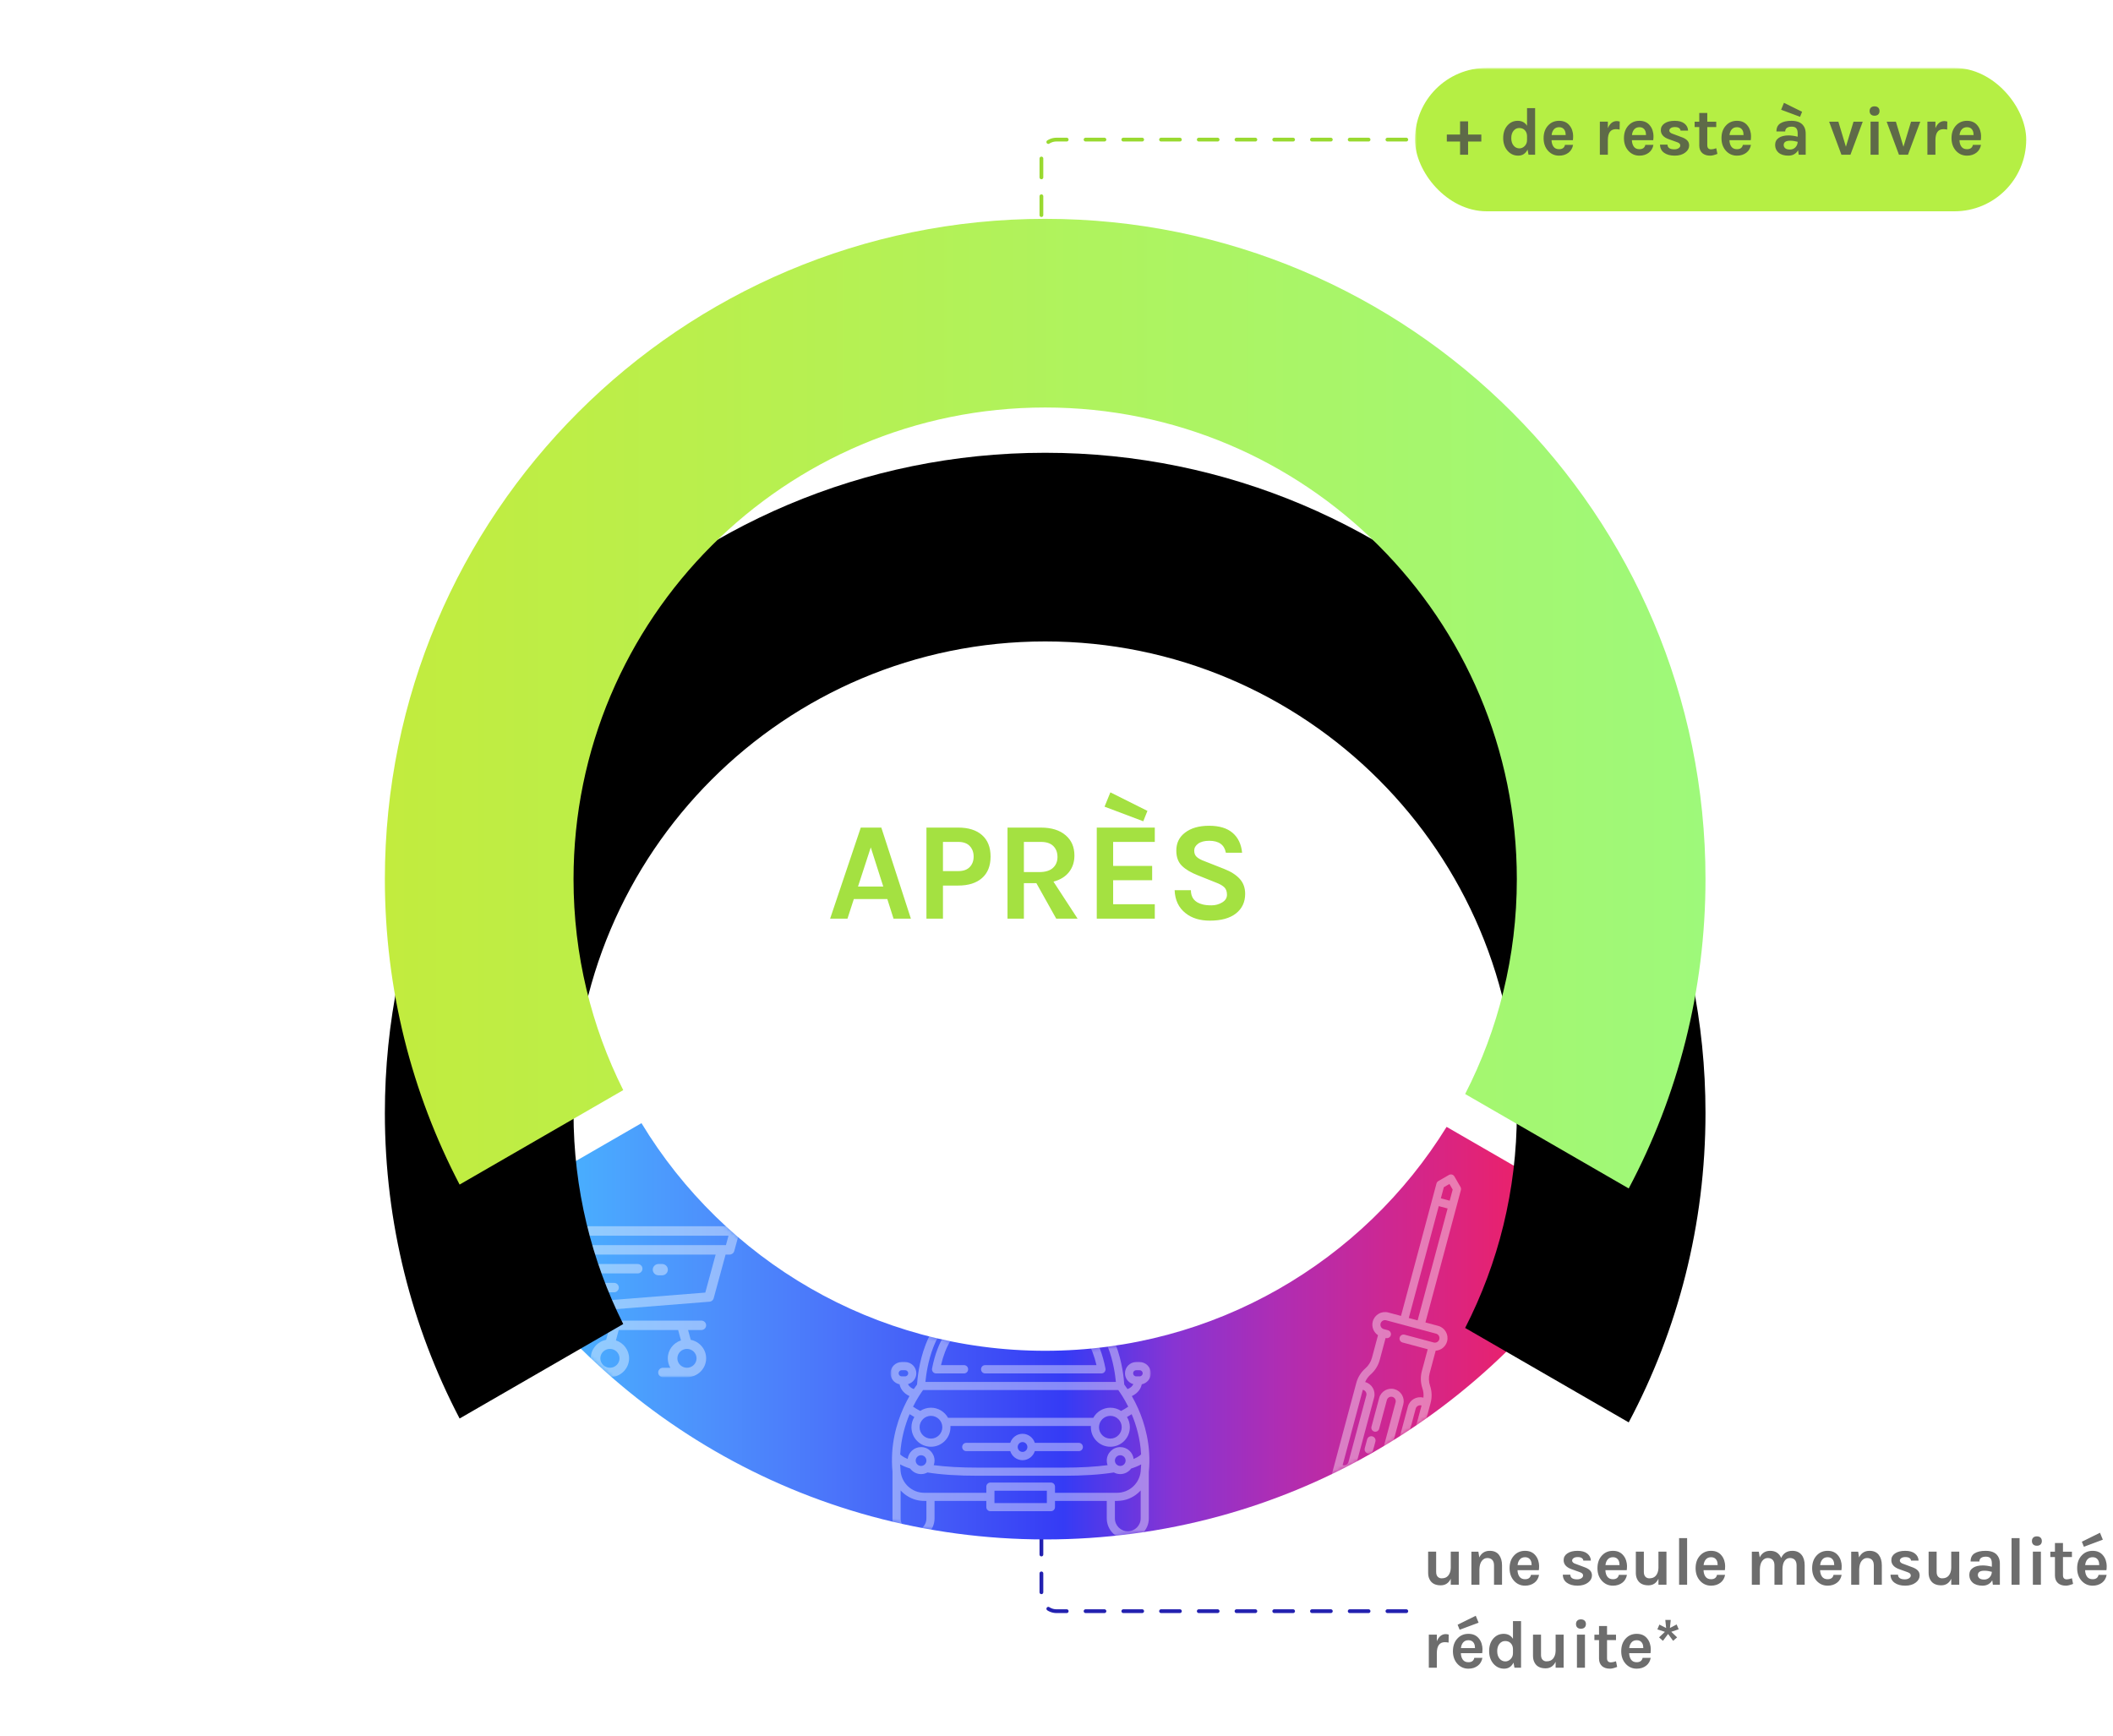 <?xml version="1.0" encoding="UTF-8"?>
<svg width="560px" height="460px" viewBox="0 0 560 460" version="1.1" xmlns="http://www.w3.org/2000/svg" xmlns:xlink="http://www.w3.org/1999/xlink">
    <!-- Generator: sketchtool 45.1 (43504) - http://www.bohemiancoding.com/sketch -->
    <title>58C5B604-49CC-4F48-BB5A-326EEB30338E</title>
    <desc>Created with sketchtool.</desc>
    <defs>
        <rect id="path-1" x="0" y="0" width="560" height="460"></rect>
        <linearGradient x1="3.061617e-15%" y1="50%" x2="100%" y2="50%" id="linearGradient-3">
            <stop stop-color="#3FC3FF" offset="0%"></stop>
            <stop stop-color="#4AA9FE" offset="10.345%"></stop>
            <stop stop-color="#4D8FFC" offset="20.69%"></stop>
            <stop stop-color="#4B75FA" offset="31.034%"></stop>
            <stop stop-color="#4359F7" offset="41.379%"></stop>
            <stop stop-color="#353BF5" offset="51.724%"></stop>
            <stop stop-color="#8734D3" offset="61.379%"></stop>
            <stop stop-color="#B02DB2" offset="71.034%"></stop>
            <stop stop-color="#CE2791" offset="80.69%"></stop>
            <stop stop-color="#E62271" offset="90.345%"></stop>
            <stop stop-color="#FA1E50" offset="100%"></stop>
        </linearGradient>
        <path d="M300.71,26.67 C270.026,77.224 214.458,111 151,111 C87.128,111 31.249,76.782 0.693,25.677 L44.007,0.67 C65.912,36.833 105.634,61 151,61 C195.952,61 235.362,37.272 257.388,1.658 L300.71,26.67 L300.71,26.67 Z" id="path-4"></path>
        <polygon id="path-6" points="0.008 62.992 69 62.992 69 0.028 0.008 0.028"></polygon>
        <polygon id="path-8" points="0 50 61 50 61 0 0 0"></polygon>
        <linearGradient x1="100%" y1="50%" x2="0%" y2="50%" id="linearGradient-10">
            <stop stop-color="#9EF97A" offset="0%"></stop>
            <stop stop-color="#C2EC3E" offset="100%"></stop>
        </linearGradient>
        <path d="M431.652,314.976 L388.303,289.949 C397.059,272.87 402,253.512 402,233 C402,163.964 346.036,108 277,108 C207.964,108 152,163.964 152,233 C152,253.099 156.744,272.09 165.172,288.914 L121.808,313.951 C109.155,289.743 102,262.207 102,233 C102,136.35 180.35,58 277,58 C373.65,58 452,136.35 452,233 C452,262.62 444.641,290.522 431.652,314.976 Z" id="path-11"></path>
        <filter x="-26.9%" y="-12.5%" width="153.7%" height="173.2%" filterUnits="objectBoundingBox" id="filter-12">
            <feOffset dx="0" dy="2" in="SourceAlpha" result="shadowOffsetOuter1"></feOffset>
            <feGaussianBlur stdDeviation="1" in="shadowOffsetOuter1" result="shadowBlurOuter1"></feGaussianBlur>
            <feColorMatrix values="0 0 0 0 0.188   0 0 0 0 0.188   0 0 0 0 0.302  0 0 0 0.05 0" type="matrix" in="shadowBlurOuter1" result="shadowMatrixOuter1"></feColorMatrix>
            <feOffset dx="0" dy="4" in="SourceAlpha" result="shadowOffsetOuter2"></feOffset>
            <feGaussianBlur stdDeviation="2" in="shadowOffsetOuter2" result="shadowBlurOuter2"></feGaussianBlur>
            <feColorMatrix values="0 0 0 0 0.188   0 0 0 0 0.188   0 0 0 0 0.302  0 0 0 0.05 0" type="matrix" in="shadowBlurOuter2" result="shadowMatrixOuter2"></feColorMatrix>
            <feOffset dx="0" dy="8" in="SourceAlpha" result="shadowOffsetOuter3"></feOffset>
            <feGaussianBlur stdDeviation="4" in="shadowOffsetOuter3" result="shadowBlurOuter3"></feGaussianBlur>
            <feColorMatrix values="0 0 0 0 0.188   0 0 0 0 0.188   0 0 0 0 0.302  0 0 0 0.05 0" type="matrix" in="shadowBlurOuter3" result="shadowMatrixOuter3"></feColorMatrix>
            <feOffset dx="0" dy="16" in="SourceAlpha" result="shadowOffsetOuter4"></feOffset>
            <feGaussianBlur stdDeviation="8" in="shadowOffsetOuter4" result="shadowBlurOuter4"></feGaussianBlur>
            <feColorMatrix values="0 0 0 0 0.188   0 0 0 0 0.188   0 0 0 0 0.302  0 0 0 0.05 0" type="matrix" in="shadowBlurOuter4" result="shadowMatrixOuter4"></feColorMatrix>
            <feOffset dx="0" dy="32" in="SourceAlpha" result="shadowOffsetOuter5"></feOffset>
            <feGaussianBlur stdDeviation="16" in="shadowOffsetOuter5" result="shadowBlurOuter5"></feGaussianBlur>
            <feColorMatrix values="0 0 0 0 0.188   0 0 0 0 0.188   0 0 0 0 0.302  0 0 0 0.05 0" type="matrix" in="shadowBlurOuter5" result="shadowMatrixOuter5"></feColorMatrix>
            <feMerge>
                <feMergeNode in="shadowMatrixOuter1"></feMergeNode>
                <feMergeNode in="shadowMatrixOuter2"></feMergeNode>
                <feMergeNode in="shadowMatrixOuter3"></feMergeNode>
                <feMergeNode in="shadowMatrixOuter4"></feMergeNode>
                <feMergeNode in="shadowMatrixOuter5"></feMergeNode>
            </feMerge>
        </filter>
    </defs>
    <g id="WEB" stroke="none" stroke-width="1" fill="none" fill-rule="evenodd">
        <g id="RAC/Exemples/Loc" transform="translate(-731, -1088)">
            <g id="Group-20" transform="translate(151, 1088)">
                <g id="APRES" transform="translate(580, 0)">
                    <mask id="mask-2" fill="white">
                        <use xlink:href="#path-1"></use>
                    </mask>
                    <use id="Rectangle-4" fill-opacity="0.01" fill="#FFFFFF" xlink:href="#path-1"></use>
                    <path d="M276,77.012 L276,41 L276,41 C276,38.791 277.791,37 280,37 L383,37" id="Path-5-Copy-4" stroke="#99D930" stroke-linecap="round" stroke-dasharray="5" mask="url(#mask-2)"></path>
                    <path d="M276,427.012 L276,391 L276,391 C276,388.791 277.791,387 280,387 L375,387" id="Path-5-Copy-5" stroke="#2321B0" stroke-linecap="round" stroke-dasharray="5" mask="url(#mask-2)" transform="translate(325.5, 407.006) scale(1, -1) translate(-325.5, -407.006) "></path>
                    <g id="shopping-cart" mask="url(#mask-2)">
                        <g transform="translate(126, 297)">
                            <mask id="mask-5" fill="white">
                                <use xlink:href="#path-4"></use>
                            </mask>
                            <use id="Mask" stroke="none" fill="url(#linearGradient-3)" fill-rule="evenodd" xlink:href="#path-4"></use>
                            <g id="screwdriver-(1)" opacity="0.4" stroke="none" stroke-width="1" fill="none" fill-rule="evenodd" mask="url(#mask-5)">
                                <g transform="translate(245.948, 60.396) rotate(-210) translate(-245.948, -60.396) translate(211.448, 25.896)" fill="#FFFFFF">
                                    <path d="M66.991,9.383 L58.924,1.315 C58.076,0.467 56.948,0 55.748,0 C54.548,0 53.42,0.467 52.571,1.315 L35.471,18.416 C34.371,19.517 33.628,20.905 33.322,22.434 C33.099,23.545 32.559,24.555 31.758,25.356 L27.388,29.726 C26.135,29.106 24.573,29.314 23.531,30.356 C22.225,31.663 22.225,33.789 23.531,35.096 L26.001,37.566 L0.313,63.254 C0.113,63.455 0,63.727 0,64.01 L0,67.237 C0,67.827 0.479,68.306 1.07,68.306 L4.296,68.306 C4.58,68.306 4.852,68.194 5.052,67.993 L30.74,42.305 L33.211,44.776 C33.864,45.429 34.722,45.755 35.58,45.755 C36.439,45.755 37.297,45.429 37.95,44.776 C38.992,43.733 39.2,42.171 38.581,40.919 L42.951,36.549 C43.751,35.747 44.762,35.207 45.872,34.985 C45.876,34.984 45.879,34.984 45.883,34.983 C47.406,34.676 48.792,33.934 49.891,32.835 L66.991,15.735 C67.839,14.886 68.306,13.758 68.306,12.558 C68.306,11.359 67.839,10.231 66.991,9.383 Z M52.571,4.442 C53.044,4.914 53.044,5.683 52.571,6.156 L39.665,19.063 C39.437,19.29 39.133,19.415 38.808,19.415 C38.482,19.415 38.178,19.29 37.95,19.063 C37.933,19.046 37.915,19.031 37.897,19.015 L52.523,4.389 C52.539,4.406 52.555,4.424 52.571,4.442 Z M3.853,66.167 L2.139,66.167 L2.139,64.453 L4.296,62.296 L6.011,64.01 L3.853,66.167 Z M7.523,62.498 L5.809,60.784 L27.514,39.078 L29.228,40.793 L7.523,62.498 Z M49.292,30.409 C49.276,30.391 49.261,30.373 49.244,30.356 C48.771,29.884 48.771,29.114 49.244,28.642 L62.151,15.735 C62.623,15.262 63.393,15.263 63.865,15.735 C63.882,15.752 63.9,15.768 63.918,15.783 L49.292,30.409 Z M65.478,14.223 L65.425,14.276 C65.41,14.257 65.394,14.239 65.378,14.223 C64.071,12.916 61.945,12.916 60.638,14.223 L47.731,27.129 C46.424,28.436 46.424,30.562 47.731,31.868 C47.734,31.871 47.736,31.873 47.738,31.875 C47.064,32.375 46.289,32.721 45.456,32.887 C45.452,32.888 45.449,32.888 45.445,32.889 C43.922,33.196 42.536,33.938 41.438,35.037 L37.194,39.28 L37.143,39.23 C36.726,38.812 36.049,38.812 35.631,39.23 C35.213,39.647 35.213,40.325 35.631,40.742 L36.438,41.549 C36.91,42.021 36.91,42.791 36.438,43.263 C35.965,43.736 35.197,43.735 34.724,43.263 L25.043,33.583 C24.571,33.111 24.571,32.341 25.043,31.868 C25.516,31.396 26.285,31.396 26.757,31.868 L32.404,37.515 C32.822,37.933 33.499,37.933 33.917,37.515 C34.334,37.098 34.334,36.42 33.917,36.003 L29.027,31.113 L33.271,26.869 C34.371,25.768 35.114,24.38 35.42,22.85 C35.587,22.018 35.932,21.242 36.432,20.569 C36.434,20.571 36.435,20.573 36.438,20.575 C37.091,21.229 37.949,21.555 38.808,21.555 C39.665,21.555 40.524,21.229 41.177,20.575 L54.084,7.668 C55.391,6.361 55.391,4.236 54.084,2.929 C54.067,2.912 54.049,2.897 54.031,2.881 L54.084,2.828 C55.002,1.911 56.494,1.911 57.411,2.828 L65.478,10.895 C65.923,11.339 66.167,11.93 66.167,12.558 C66.167,13.187 65.923,13.778 65.478,14.223 Z" id="Fill-1"></path>
                                    <path d="M57.031,7.969 C56.145,7.969 55.314,8.312 54.691,8.935 L41.95,21.677 C41.327,22.3 40.984,23.131 40.984,24.016 C40.984,24.902 41.327,25.732 41.95,26.355 C42.595,27 43.442,27.323 44.29,27.323 C45.136,27.323 45.984,27 46.629,26.355 L52.202,20.781 C52.615,20.368 52.615,19.7 52.202,19.288 C51.79,18.875 51.122,18.875 50.71,19.288 L45.136,24.862 C44.669,25.328 43.909,25.328 43.443,24.862 C43.219,24.638 43.095,24.337 43.095,24.016 C43.095,23.694 43.219,23.394 43.443,23.17 L56.184,10.428 C56.409,10.204 56.709,10.08 57.031,10.08 C57.352,10.08 57.653,10.204 57.877,10.428 C58.343,10.895 58.343,11.654 57.877,12.12 L57.08,12.917 C56.668,13.329 56.668,13.998 57.08,14.41 C57.492,14.822 58.161,14.822 58.573,14.41 L59.37,13.613 C60.66,12.324 60.66,10.224 59.37,8.935 C58.746,8.312 57.916,7.969 57.031,7.969 Z" id="Fill-2"></path>
                                    <path d="M54.983,15.132 L53.27,16.846 C52.827,17.289 52.827,18.008 53.27,18.452 C53.492,18.674 53.783,18.784 54.073,18.784 C54.364,18.784 54.654,18.674 54.876,18.452 L56.589,16.738 C57.033,16.295 57.033,15.576 56.589,15.132 C56.146,14.689 55.427,14.689 54.983,15.132 Z" id="Fill-3"></path>
                                </g>
                            </g>
                            <g id="car" opacity="0.4" stroke="none" stroke-width="1" fill="none" fill-rule="evenodd" mask="url(#mask-5)">
                                <g transform="translate(110, 48)">
                                    <g id="Group-3" stroke-width="1" fill="none">
                                        <mask id="mask-7" fill="white">
                                            <use xlink:href="#path-6"></use>
                                        </mask>
                                        <g id="Clip-2"></g>
                                        <path d="M64.306,18.964 C64.306,18.513 64.672,18.146 65.122,18.146 L66.026,18.146 C66.477,18.146 66.843,18.513 66.843,18.964 C66.843,19.415 66.477,19.781 66.026,19.781 L65.122,19.781 C64.672,19.781 64.306,19.415 64.306,18.964 Z M66.421,40.438 C66.357,40.525 65.924,41.053 64.445,41.676 C64.233,39.904 62.723,38.526 60.897,38.526 C58.926,38.526 57.322,40.131 57.322,42.104 C57.322,42.529 57.397,42.937 57.533,43.315 C54.279,43.747 50.333,43.967 45.768,43.967 L23.232,43.967 C18.667,43.967 14.721,43.747 11.467,43.315 C11.603,42.937 11.678,42.529 11.678,42.104 C11.678,40.131 10.074,38.526 8.103,38.526 C6.277,38.526 4.767,39.904 4.555,41.676 C3.094,41.061 2.654,40.538 2.582,40.442 C2.813,36.144 3.947,32.465 5.068,29.798 C5.476,30.066 5.895,30.318 6.322,30.554 C5.838,31.342 5.557,32.269 5.557,33.26 C5.557,36.114 7.876,38.435 10.726,38.435 C13.577,38.435 15.896,36.114 15.896,33.26 C15.896,33.15 15.891,33.04 15.884,32.931 L53.116,32.931 C53.109,33.04 53.104,33.15 53.104,33.26 C53.104,36.114 55.423,38.435 58.274,38.435 C61.124,38.435 63.443,36.114 63.443,33.26 C63.443,32.269 63.162,31.342 62.678,30.555 C63.103,30.32 63.519,30.069 63.925,29.803 C65.128,32.66 66.199,36.29 66.421,40.438 Z M66.425,40.525 L66.389,40.511 C66.389,40.511 66.396,40.484 66.421,40.441 C66.423,40.469 66.424,40.497 66.425,40.525 Z M59.479,42.104 C59.479,41.322 60.115,40.685 60.897,40.685 C61.679,40.685 62.315,41.322 62.315,42.104 C62.315,42.887 61.679,43.524 60.897,43.524 C60.115,43.524 59.479,42.887 59.479,42.104 Z M6.685,42.104 C6.685,41.322 7.321,40.685 8.103,40.685 C8.885,40.685 9.521,41.322 9.521,42.104 C9.521,42.887 8.885,43.524 8.103,43.524 C7.321,43.524 6.685,42.887 6.685,42.104 Z M66.315,44.938 C65.985,48.189 63.281,50.641 60.026,50.641 L43.6,50.641 L43.6,49.004 C43.6,48.408 43.117,47.925 42.522,47.925 L26.478,47.925 C25.883,47.925 25.4,48.408 25.4,49.004 L25.4,50.641 L8.974,50.641 C5.719,50.641 3.015,48.189 2.685,44.938 C2.622,44.318 2.58,43.706 2.558,43.105 C3.209,43.468 4.072,43.849 5.217,44.212 C5.867,45.102 6.919,45.683 8.103,45.683 C8.717,45.683 9.296,45.527 9.801,45.253 C13.401,45.832 17.915,46.126 23.232,46.126 L45.768,46.126 C51.085,46.126 55.599,45.832 59.199,45.253 C59.704,45.527 60.283,45.683 60.897,45.683 C62.081,45.683 63.133,45.102 63.783,44.212 C64.928,43.849 65.79,43.468 66.442,43.105 C66.419,43.707 66.378,44.318 66.315,44.938 Z M66.31,57.422 C66.31,59.307 64.778,60.841 62.894,60.841 C61.011,60.841 59.479,59.307 59.479,57.422 L59.479,52.8 C60.509,52.8 61.52,52.737 62.51,52.43 C63.391,52.157 64.217,51.749 64.968,51.213 C65.446,50.873 65.888,50.477 66.284,50.044 C66.292,50.035 66.301,50.026 66.31,50.017 L66.31,57.422 L66.31,57.422 Z M27.557,53.358 L41.443,53.358 L41.443,50.084 L27.557,50.084 L27.557,53.358 Z M9.521,57.422 C9.521,59.307 7.989,60.841 6.106,60.841 C4.222,60.841 2.69,59.307 2.69,57.422 L2.69,50.017 C2.699,50.026 2.708,50.034 2.716,50.044 C3.958,51.401 5.655,52.341 7.465,52.665 C8.147,52.787 8.831,52.8 9.521,52.8 L9.521,57.422 Z M2.581,40.446 C2.604,40.486 2.61,40.511 2.61,40.511 L2.577,40.525 C2.579,40.498 2.58,40.472 2.581,40.446 Z M13.739,33.26 C13.739,34.923 12.387,36.276 10.726,36.276 C9.065,36.276 7.714,34.923 7.714,33.26 C7.714,31.598 9.065,30.245 10.726,30.245 C12.387,30.245 13.739,31.598 13.739,33.26 Z M61.286,33.26 C61.286,34.923 59.935,36.276 58.274,36.276 C56.613,36.276 55.261,34.923 55.261,33.26 C55.261,31.598 56.613,30.245 58.274,30.245 C59.935,30.245 61.286,31.598 61.286,33.26 Z M8.634,23.409 L60.365,23.409 C60.865,24.086 61.921,25.616 63.015,27.816 C62.407,28.232 61.771,28.607 61.115,28.94 C60.299,28.401 59.323,28.086 58.274,28.086 C56.325,28.086 54.626,29.171 53.745,30.768 C53.649,30.77 53.553,30.772 53.457,30.772 L15.543,30.772 C15.447,30.772 15.351,30.77 15.255,30.768 C14.374,29.171 12.675,28.086 10.726,28.086 C9.678,28.086 8.701,28.401 7.886,28.94 C7.227,28.606 6.59,28.23 5.98,27.813 C7.072,25.622 8.133,24.087 8.634,23.409 Z M3.878,19.781 L2.974,19.781 C2.523,19.781 2.157,19.415 2.157,18.964 C2.157,18.513 2.523,18.146 2.974,18.146 L3.878,18.146 C4.328,18.146 4.694,18.513 4.694,18.964 C4.694,19.415 4.328,19.781 3.878,19.781 Z M66.597,21.884 C67.964,21.617 69,20.41 69,18.964 C69,17.322 67.666,15.987 66.026,15.987 L65.122,15.987 C63.483,15.987 62.149,17.322 62.149,18.964 C62.149,20.34 63.087,21.497 64.356,21.836 C64.341,21.872 64.325,21.908 64.306,21.945 C64.044,22.463 63.547,22.868 62.824,23.156 C62.452,22.597 62.149,22.184 61.957,21.932 C61.879,20.625 61.485,16.01 59.672,11.328 C56.81,3.935 51.794,0.028 45.166,0.028 L29.857,0.028 C29.261,0.028 28.778,0.511 28.778,1.107 C28.778,1.704 29.261,2.187 29.857,2.187 L45.166,2.187 C50.894,2.187 55.092,5.509 57.644,12.062 C59.071,15.729 59.571,19.448 59.738,21.249 L9.262,21.249 C9.43,19.447 9.929,15.728 11.356,12.062 C13.908,5.509 18.106,2.187 23.834,2.187 L25.543,2.187 C26.138,2.187 26.621,1.704 26.621,1.107 C26.621,0.511 26.138,0.028 25.543,0.028 L23.834,0.028 C17.206,0.028 12.19,3.935 9.328,11.328 C7.515,16.01 7.121,20.625 7.043,21.932 C6.851,22.184 6.548,22.597 6.176,23.156 C5.453,22.868 4.956,22.463 4.694,21.945 C4.675,21.908 4.659,21.872 4.643,21.836 C5.912,21.497 6.851,20.34 6.851,18.964 C6.851,17.322 5.517,15.987 3.878,15.987 L2.974,15.987 C1.334,15.987 0,17.322 0,18.964 C0,20.41 1.036,21.617 2.403,21.884 C2.618,22.943 3.33,24.209 5.032,25.009 C4.589,25.781 4.116,26.676 3.647,27.682 C3.643,27.689 3.64,27.696 3.637,27.704 C3.547,27.896 3.458,28.091 3.369,28.292 C1.686,32.075 -0.168,38.057 0.533,45.095 L0.533,57.422 C0.533,60.498 3.033,63 6.106,63 C9.178,63 11.678,60.498 11.678,57.422 L11.678,52.8 L25.4,52.8 L25.4,54.437 C25.4,55.034 25.883,55.517 26.478,55.517 L42.522,55.517 C43.117,55.517 43.6,55.034 43.6,54.437 L43.6,52.8 L57.322,52.8 L57.322,57.422 C57.322,60.498 59.822,63 62.894,63 C65.967,63 68.467,60.498 68.467,57.422 L68.467,45.095 C69.168,38.057 67.314,32.075 65.632,28.292 C65.072,27.034 64.498,25.934 63.968,25.009 C65.67,24.209 66.382,22.943 66.597,21.884 L66.597,21.884 Z" id="Fill-1" fill="#FFFFFF" mask="url(#mask-7)"></path>
                                    </g>
                                    <path d="M35,39.806 C34.294,39.806 33.72,39.22 33.72,38.5 C33.72,37.78 34.294,37.194 35,37.194 C35.706,37.194 36.281,37.78 36.281,38.5 C36.281,39.22 35.706,39.806 35,39.806 Z M49.924,37.403 L38.258,37.403 C37.806,36.009 36.516,35 35,35 C33.483,35 32.194,36.009 31.742,37.403 L20.076,37.403 C19.481,37.403 19,37.894 19,38.5 C19,39.106 19.481,39.597 20.076,39.597 L31.742,39.597 C32.194,40.991 33.483,42 35,42 C36.516,42 37.806,40.991 38.258,39.597 L49.924,39.597 C50.519,39.597 51,39.106 51,38.5 C51,37.894 50.519,37.403 49.924,37.403 L49.924,37.403 Z" id="Fill-4" fill="#FFFFFF"></path>
                                    <path d="M24,17.902 C24,18.508 24.479,19 25.069,19 L55.931,19 C56.251,19 56.555,18.852 56.758,18.598 C56.961,18.343 57.042,18.008 56.979,17.686 C56.627,15.883 56.159,14.203 55.589,12.691 C54.587,10.036 53.298,7.958 51.756,6.513 C49.951,4.822 47.805,4 45.196,4 L42.562,4 C41.972,4 41.493,4.492 41.493,5.098 C41.493,5.705 41.972,6.196 42.562,6.196 L45.196,6.196 C47.248,6.196 48.922,6.831 50.315,8.136 C51.61,9.35 52.714,11.149 53.595,13.484 C53.982,14.508 54.318,15.621 54.599,16.803 L25.069,16.803 C24.479,16.803 24,17.295 24,17.902" id="Fill-5" fill="#FFFFFF"></path>
                                    <path d="M16.285,6.455 C14.758,7.869 13.475,9.907 12.474,12.513 C11.874,14.074 11.385,15.814 11.021,17.686 C10.958,18.008 11.039,18.343 11.241,18.598 C11.443,18.852 11.745,19 12.065,19 L19.515,19 C20.103,19 20.579,18.508 20.579,17.902 C20.579,17.295 20.103,16.803 19.515,16.803 L13.391,16.803 C13.686,15.559 14.042,14.392 14.453,13.322 C15.332,11.036 16.427,9.275 17.707,8.09 C19.083,6.816 20.735,6.196 22.756,6.196 L36.935,6.196 C37.523,6.196 38,5.705 38,5.098 C38,4.492 37.523,4 36.935,4 L22.756,4 C20.186,4 18.07,4.803 16.285,6.455" id="Fill-6" fill="#FFFFFF"></path>
                                </g>
                            </g>
                            <g id="shopping-cart" opacity="0.4" stroke="none" stroke-width="1" fill="none" fill-rule="evenodd" mask="url(#mask-5)">
                                <g transform="translate(39.5, 43) scale(-1, 1) translate(-39.5, -43) translate(9, 18)">
                                    <mask id="mask-9" fill="white">
                                        <use xlink:href="#path-8"></use>
                                    </mask>
                                    <g id="Clip-2" stroke="none" fill="none"></g>
                                    <path d="M57.188,5 L52.104,5 C51.404,5 50.834,4.439 50.834,3.75 C50.834,3.061 51.404,2.5 52.104,2.5 L57.188,2.5 C57.889,2.5 58.459,3.061 58.459,3.75 C58.459,4.439 57.889,5 57.188,5 Z M44.684,15 L3.608,15 L2.927,12.499 L44.974,12.499 C44.976,12.499 44.977,12.5 44.979,12.5 C44.981,12.5 44.984,12.499 44.986,12.499 L45.365,12.499 L44.684,15 Z M41.279,20 L27.004,20 C26.302,20 25.733,20.56 25.733,21.25 C25.733,21.94 26.302,22.5 27.004,22.5 L40.598,22.5 L39.917,25 L33.267,25 C32.565,25 31.996,25.559 31.996,26.25 C31.996,26.94 32.565,27.5 33.267,27.5 L39.236,27.5 L38.576,29.921 L9.078,27.575 L6.333,17.5 L41.96,17.5 L41.279,20 Z M36.897,45 C36.897,46.376 35.76,47.496 34.361,47.5 L34.355,47.5 C34.354,47.5 34.353,47.5 34.352,47.5 C32.952,47.498 31.813,46.377 31.813,45 C31.813,43.623 32.952,42.502 34.351,42.5 C34.352,42.5 34.353,42.5 34.354,42.5 C34.355,42.5 34.356,42.5 34.357,42.5 C35.758,42.501 36.897,43.622 36.897,45 Z M16.479,45 C16.479,46.376 15.342,47.496 13.944,47.5 L13.937,47.5 C13.936,47.5 13.935,47.5 13.934,47.5 C12.534,47.498 11.396,46.377 11.396,45 C11.396,43.622 12.535,42.501 13.935,42.5 C13.936,42.5 13.937,42.5 13.938,42.5 C13.939,42.5 13.94,42.5 13.941,42.5 C15.341,42.502 16.479,43.622 16.479,45 Z M57.188,0 L52.104,0 C50.42,0 48.988,1.08 48.485,2.573 C46.24,2.906 45.555,4.301 45.219,5.536 L44.003,9.999 L1.271,9.999 C0.876,9.999 0.503,10.18 0.263,10.488 C0.022,10.797 -0.059,11.198 0.043,11.573 L1.405,16.573 C1.554,17.12 2.058,17.5 2.633,17.5 L3.701,17.5 L6.854,29.073 C6.857,29.084 6.861,29.095 6.864,29.105 C6.87,29.124 6.876,29.143 6.882,29.161 C6.89,29.181 6.898,29.201 6.906,29.221 C6.912,29.235 6.917,29.25 6.924,29.264 C6.956,29.335 6.995,29.401 7.038,29.463 C7.041,29.466 7.043,29.469 7.045,29.472 C7.065,29.5 7.086,29.527 7.108,29.552 C7.114,29.56 7.121,29.566 7.127,29.573 C7.146,29.594 7.165,29.615 7.185,29.635 C7.194,29.643 7.203,29.651 7.211,29.659 C7.23,29.677 7.249,29.693 7.269,29.71 C7.28,29.718 7.29,29.727 7.301,29.735 C7.321,29.75 7.341,29.764 7.361,29.778 C7.372,29.786 7.384,29.794 7.395,29.801 C7.425,29.82 7.456,29.838 7.488,29.855 C7.501,29.862 7.516,29.868 7.53,29.875 C7.55,29.884 7.571,29.894 7.592,29.903 C7.607,29.909 7.622,29.914 7.637,29.92 C7.659,29.928 7.681,29.935 7.704,29.942 C7.717,29.947 7.731,29.951 7.745,29.955 C7.774,29.962 7.802,29.969 7.831,29.974 C7.84,29.976 7.849,29.978 7.857,29.98 C7.9,29.987 7.942,29.993 7.986,29.996 L37.907,32.376 L37.192,35 L10.125,35 C9.423,35 8.854,35.56 8.854,36.25 C8.854,36.94 9.423,37.5 10.125,37.5 L13.643,37.5 L12.935,40.098 C10.611,40.557 8.854,42.58 8.854,45 C8.854,47.757 11.134,50 13.938,50 C13.942,50 13.946,50 13.95,50 L20.292,50 C20.994,50 21.563,49.44 21.563,48.75 C21.563,48.059 20.994,47.5 20.292,47.5 L18.337,47.5 C18.771,46.764 19.021,45.91 19.021,45 C19.021,42.788 17.553,40.908 15.525,40.251 L16.274,37.5 L32.018,37.5 L32.767,40.251 C30.74,40.909 29.272,42.788 29.272,45 C29.272,47.757 31.552,50 34.355,50 C34.359,50 34.363,50 34.368,50 L47.064,50 C47.766,50 48.335,49.44 48.335,48.75 C48.335,48.059 47.766,47.5 47.064,47.5 L38.755,47.5 C39.189,46.764 39.439,45.91 39.439,45 C39.439,42.58 37.682,40.557 35.357,40.098 L34.649,37.5 L38.163,37.5 C38.165,37.5 38.167,37.5 38.168,37.5 C38.209,37.5 38.25,37.498 38.29,37.494 C38.299,37.493 38.309,37.491 38.318,37.49 C38.347,37.487 38.376,37.483 38.404,37.477 C38.419,37.475 38.433,37.472 38.447,37.469 C38.47,37.464 38.492,37.458 38.515,37.451 C38.531,37.447 38.547,37.443 38.562,37.438 C38.583,37.431 38.603,37.424 38.622,37.416 C38.638,37.41 38.655,37.404 38.67,37.398 C38.702,37.384 38.734,37.369 38.764,37.353 C38.78,37.345 38.796,37.336 38.811,37.326 C38.828,37.317 38.846,37.307 38.862,37.296 C38.877,37.287 38.891,37.277 38.905,37.267 C38.923,37.255 38.939,37.242 38.956,37.229 C38.969,37.219 38.981,37.21 38.993,37.199 C39.011,37.184 39.028,37.169 39.045,37.152 C39.055,37.143 39.066,37.134 39.075,37.124 C39.095,37.104 39.114,37.083 39.133,37.062 C39.139,37.055 39.145,37.048 39.151,37.041 C39.175,37.012 39.198,36.982 39.22,36.951 C39.225,36.944 39.229,36.936 39.234,36.929 C39.249,36.905 39.264,36.882 39.278,36.857 C39.287,36.842 39.295,36.826 39.303,36.81 C39.311,36.793 39.32,36.776 39.328,36.759 C39.336,36.739 39.344,36.72 39.352,36.7 C39.358,36.685 39.363,36.671 39.369,36.656 C39.376,36.634 39.383,36.612 39.389,36.591 C39.391,36.585 39.393,36.579 39.395,36.574 L40.752,31.593 C40.753,31.589 40.754,31.585 40.755,31.581 L44.591,17.5 L45.659,17.5 C46.234,17.5 46.737,17.12 46.886,16.573 L48.249,11.573 C48.351,11.198 48.27,10.797 48.029,10.489 C47.789,10.18 47.416,10 47.021,10 L46.634,10 L47.673,6.183 C47.823,5.635 47.924,5.264 48.547,5.098 C49.099,6.502 50.485,7.5 52.104,7.5 L57.187,7.5 C59.29,7.5 61,5.818 61,3.75 C61,1.682 59.29,0 57.188,0 L57.188,0 Z" id="Fill-1" stroke="none" fill="#FFFFFF" fill-rule="evenodd" mask="url(#mask-9)"></path>
                                    <path d="M20.538,23 L21.461,23 C22.311,23 23,22.329 23,21.5 C23,20.672 22.311,20 21.461,20 L20.538,20 C19.689,20 19,20.672 19,21.5 C19,22.329 19.689,23 20.538,23" id="Fill-4" stroke="none" fill="#FFFFFF" fill-rule="evenodd" mask="url(#mask-9)"></path>
                                </g>
                            </g>
                        </g>
                    </g>
                    <g id="Path" mask="url(#mask-2)">
                        <use fill="black" fill-opacity="1" filter="url(#filter-12)" xlink:href="#path-11"></use>
                        <use fill="url(#linearGradient-10)" fill-rule="evenodd" xlink:href="#path-11"></use>
                    </g>
                    <rect id="Rectangle-3" fill="#B5EF44" mask="url(#mask-2)" x="375" y="18" width="162" height="38" rx="19"></rect>
                    <path d="M389.079,32.162 L389.079,35.654 L392.589,35.654 L392.589,37.508 L389.079,37.508 L389.079,41 L386.955,41 L386.955,37.508 L383.445,37.508 L383.445,35.654 L386.955,35.654 L386.955,32.162 L389.079,32.162 Z M401.13,34.655 C400.728,35.141 400.527,35.792 400.527,36.608 C400.527,37.424 400.731,38.081 401.139,38.579 C401.547,39.077 402.063,39.326 402.687,39.326 C403.203,39.326 403.665,39.122 404.073,38.714 C404.493,38.294 404.703,37.766 404.703,37.13 L404.703,35.996 C404.679,35.372 404.469,34.862 404.073,34.466 C403.713,34.106 403.233,33.926 402.633,33.926 C402.033,33.926 401.532,34.169 401.13,34.655 Z M404.847,39.65 C404.307,40.718 403.479,41.252 402.363,41.252 C401.247,41.252 400.311,40.826 399.555,39.974 C398.775,39.086 398.385,37.958 398.385,36.59 C398.385,35.222 398.757,34.112 399.501,33.26 C400.233,32.432 401.145,32.018 402.237,32.018 C403.329,32.018 404.151,32.456 404.703,33.332 L404.703,28.652 L406.845,28.652 L406.845,41 L405.099,41 L404.847,39.65 Z M413.217,33.71 C412.617,33.71 412.149,33.905 411.813,34.295 C411.477,34.685 411.279,35.186 411.219,35.798 L414.945,35.798 C414.945,34.85 414.639,34.214 414.027,33.89 C413.811,33.77 413.541,33.71 413.217,33.71 Z M416.7,34.628 C416.85,35.132 416.925,35.594 416.925,36.014 C416.925,36.434 416.901,36.812 416.853,37.148 L411.201,37.148 C411.225,37.856 411.399,38.432 411.723,38.876 C412.047,39.32 412.539,39.542 413.199,39.542 C414.075,39.542 414.597,39.158 414.765,38.39 L416.907,38.39 C416.751,39.266 416.349,39.956 415.701,40.46 C415.017,40.988 414.183,41.252 413.199,41.252 C412.047,41.252 411.081,40.832 410.301,39.992 C409.497,39.116 409.095,37.994 409.095,36.626 C409.095,35.222 409.497,34.094 410.301,33.242 C411.057,32.426 412.023,32.018 413.199,32.018 C414.411,32.018 415.347,32.444 416.007,33.296 C416.319,33.68 416.55,34.124 416.7,34.628 Z M426.123,33.98 C426.651,32.72 427.443,32.09 428.499,32.09 C428.703,32.09 428.961,32.132 429.273,32.216 L429.237,34.34 C428.901,34.268 428.571,34.232 428.247,34.232 C426.831,34.232 426.123,35.21 426.123,37.166 L426.123,41 L423.999,41 L423.999,32.234 L426.123,32.234 L426.123,33.98 Z M434.511,33.71 C433.911,33.71 433.443,33.905 433.107,34.295 C432.771,34.685 432.573,35.186 432.513,35.798 L436.239,35.798 C436.239,34.85 435.933,34.214 435.321,33.89 C435.105,33.77 434.835,33.71 434.511,33.71 Z M437.994,34.628 C438.144,35.132 438.219,35.594 438.219,36.014 C438.219,36.434 438.195,36.812 438.147,37.148 L432.495,37.148 C432.519,37.856 432.693,38.432 433.017,38.876 C433.341,39.32 433.833,39.542 434.493,39.542 C435.369,39.542 435.891,39.158 436.059,38.39 L438.201,38.39 C438.045,39.266 437.643,39.956 436.995,40.46 C436.311,40.988 435.477,41.252 434.493,41.252 C433.341,41.252 432.375,40.832 431.595,39.992 C430.791,39.116 430.389,37.994 430.389,36.626 C430.389,35.222 430.791,34.094 431.595,33.242 C432.351,32.426 433.317,32.018 434.493,32.018 C435.705,32.018 436.641,32.444 437.301,33.296 C437.613,33.68 437.844,34.124 437.994,34.628 Z M441.927,38.336 C441.951,39.164 442.557,39.578 443.745,39.578 C444.201,39.578 444.576,39.479 444.87,39.281 C445.164,39.083 445.311,38.852 445.311,38.588 C445.311,38.324 445.221,38.12 445.041,37.976 C444.861,37.832 444.579,37.7 444.195,37.58 L442.287,36.896 C440.871,36.404 440.163,35.6 440.163,34.484 C440.163,33.74 440.496,33.143 441.162,32.693 C441.828,32.243 442.722,32.018 443.844,32.018 C444.966,32.018 445.83,32.264 446.436,32.756 C447.042,33.248 447.357,33.866 447.381,34.61 L445.383,34.61 C445.359,34.322 445.221,34.094 444.969,33.926 C444.717,33.758 444.357,33.674 443.889,33.674 C443.421,33.674 443.058,33.767 442.8,33.953 C442.542,34.139 442.413,34.352 442.413,34.592 C442.413,35.012 442.767,35.324 443.475,35.528 L445.545,36.302 C446.229,36.53 446.754,36.821 447.12,37.175 C447.486,37.529 447.669,37.988 447.669,38.552 C447.669,39.272 447.327,39.896 446.643,40.424 C445.935,40.976 444.999,41.252 443.835,41.252 C442.671,41.252 441.735,40.997 441.027,40.487 C440.319,39.977 439.959,39.26 439.947,38.336 L441.927,38.336 Z M455.157,40.784 C454.365,41.096 453.741,41.252 453.285,41.252 C452.829,41.252 452.43,41.198 452.088,41.09 C451.746,40.982 451.443,40.82 451.179,40.604 C450.627,40.112 450.351,39.434 450.351,38.57 L450.351,33.674 L449.127,33.674 L449.127,32.252 L450.351,32.252 L450.351,29.948 L452.475,29.948 L452.475,32.252 L454.851,32.252 L454.851,33.674 L452.475,33.674 L452.475,38.498 C452.475,39.218 452.817,39.578 453.501,39.578 C453.849,39.578 454.299,39.482 454.851,39.29 L455.157,40.784 Z M460.359,33.71 C459.759,33.71 459.291,33.905 458.955,34.295 C458.619,34.685 458.421,35.186 458.361,35.798 L462.087,35.798 C462.087,34.85 461.781,34.214 461.169,33.89 C460.953,33.77 460.683,33.71 460.359,33.71 Z M463.842,34.628 C463.992,35.132 464.067,35.594 464.067,36.014 C464.067,36.434 464.043,36.812 463.995,37.148 L458.343,37.148 C458.367,37.856 458.541,38.432 458.865,38.876 C459.189,39.32 459.681,39.542 460.341,39.542 C461.217,39.542 461.739,39.158 461.907,38.39 L464.049,38.39 C463.893,39.266 463.491,39.956 462.843,40.46 C462.159,40.988 461.325,41.252 460.341,41.252 C459.189,41.252 458.223,40.832 457.443,39.992 C456.639,39.116 456.237,37.994 456.237,36.626 C456.237,35.222 456.639,34.094 457.443,33.242 C458.199,32.426 459.165,32.018 460.341,32.018 C461.553,32.018 462.489,32.444 463.149,33.296 C463.461,33.68 463.692,34.124 463.842,34.628 Z M476.433,37.58 C475.725,37.388 475.065,37.292 474.453,37.292 C473.301,37.292 472.725,37.676 472.725,38.444 C472.725,38.768 472.857,39.047 473.121,39.281 C473.385,39.515 473.808,39.632 474.39,39.632 C474.972,39.632 475.452,39.437 475.83,39.047 C476.208,38.657 476.409,38.168 476.433,37.58 Z M472.797,27.248 L477.603,29.624 L477.063,30.956 L472.041,29.084 L472.797,27.248 Z M474.021,35.888 C474.717,35.888 475.521,36.002 476.433,36.23 L476.433,35.366 C476.433,34.754 476.31,34.301 476.064,34.007 C475.818,33.713 475.416,33.566 474.858,33.566 C474.3,33.566 473.871,33.677 473.571,33.899 C473.271,34.121 473.121,34.436 473.121,34.844 L470.799,34.844 C470.799,33.848 471.15,33.128 471.852,32.684 C472.554,32.24 473.535,32.018 474.795,32.018 C476.595,32.018 477.759,32.648 478.287,33.908 C478.467,34.34 478.557,34.85 478.557,35.438 L478.557,41 L476.703,41 L476.541,39.83 C475.977,40.778 475.113,41.252 473.949,41.252 C472.821,41.252 471.945,40.976 471.321,40.424 C470.745,39.896 470.457,39.227 470.457,38.417 C470.457,37.607 470.775,36.983 471.411,36.545 C472.047,36.107 472.917,35.888 474.021,35.888 Z M487.215,32.252 L489.213,38.894 L491.229,32.252 L493.677,32.252 L490.419,41 L488.025,41 L484.767,32.252 L487.215,32.252 Z M495.495,29.426 C495.495,29.042 495.609,28.739 495.837,28.517 C496.065,28.295 496.386,28.184 496.8,28.184 C497.214,28.184 497.538,28.295 497.772,28.517 C498.006,28.739 498.123,29.042 498.123,29.426 C498.123,29.81 498.006,30.113 497.772,30.335 C497.538,30.557 497.214,30.668 496.8,30.668 C496.386,30.668 496.065,30.557 495.837,30.335 C495.609,30.113 495.495,29.81 495.495,29.426 Z M495.747,32.234 L497.871,32.234 L497.871,41 L495.747,41 L495.747,32.234 Z M502.461,32.252 L504.459,38.894 L506.475,32.252 L508.923,32.252 L505.665,41 L503.271,41 L500.013,32.252 L502.461,32.252 Z M512.937,33.98 C513.465,32.72 514.257,32.09 515.313,32.09 C515.517,32.09 515.775,32.132 516.087,32.216 L516.051,34.34 C515.715,34.268 515.385,34.232 515.061,34.232 C513.645,34.232 512.937,35.21 512.937,37.166 L512.937,41 L510.813,41 L510.813,32.234 L512.937,32.234 L512.937,33.98 Z M521.325,33.71 C520.725,33.71 520.257,33.905 519.921,34.295 C519.585,34.685 519.387,35.186 519.327,35.798 L523.053,35.798 C523.053,34.85 522.747,34.214 522.135,33.89 C521.919,33.77 521.649,33.71 521.325,33.71 Z M524.808,34.628 C524.958,35.132 525.033,35.594 525.033,36.014 C525.033,36.434 525.009,36.812 524.961,37.148 L519.309,37.148 C519.333,37.856 519.507,38.432 519.831,38.876 C520.155,39.32 520.647,39.542 521.307,39.542 C522.183,39.542 522.705,39.158 522.873,38.39 L525.015,38.39 C524.859,39.266 524.457,39.956 523.809,40.46 C523.125,40.988 522.291,41.252 521.307,41.252 C520.155,41.252 519.189,40.832 518.409,39.992 C517.605,39.116 517.203,37.994 517.203,36.626 C517.203,35.222 517.605,34.094 518.409,33.242 C519.165,32.426 520.131,32.018 521.307,32.018 C522.519,32.018 523.455,32.444 524.115,33.296 C524.427,33.68 524.658,34.124 524.808,34.628 Z" id="+-de-reste-à-vivre" fill-opacity="0.8" fill="#494949" mask="url(#mask-2)"></path>
                    <path d="M384.488,418.416 C383.936,419.58 383.048,420.162 381.824,420.162 C380.276,420.162 379.256,419.556 378.764,418.344 C378.584,417.924 378.494,417.414 378.494,416.814 L378.494,411.234 L380.618,411.234 L380.618,416.598 C380.618,417.174 380.756,417.603 381.032,417.885 C381.308,418.167 381.647,418.308 382.049,418.308 C382.451,418.308 382.79,418.251 383.066,418.137 C383.342,418.023 383.582,417.852 383.786,417.624 C384.23,417.108 384.464,416.418 384.488,415.554 L384.488,411.234 L386.612,411.234 L386.612,420 L384.488,420 L384.488,418.416 Z M392.048,412.764 C392.624,411.6 393.548,411.018 394.82,411.018 C395.9,411.018 396.713,411.372 397.259,412.08 C397.805,412.788 398.078,413.724 398.078,414.888 L398.078,420 L395.954,420 L395.954,414.888 C395.954,414.24 395.798,413.751 395.486,413.421 C395.174,413.091 394.736,412.926 394.172,412.926 C393.608,412.926 393.125,413.178 392.723,413.682 C392.321,414.186 392.108,414.942 392.084,415.95 L392.084,420 L389.96,420 L389.96,411.252 L391.814,411.252 L392.048,412.764 Z M404.198,412.71 C403.598,412.71 403.13,412.905 402.794,413.295 C402.458,413.685 402.26,414.186 402.2,414.798 L405.926,414.798 C405.926,413.85 405.62,413.214 405.008,412.89 C404.792,412.77 404.522,412.71 404.198,412.71 Z M407.681,413.628 C407.831,414.132 407.906,414.594 407.906,415.014 C407.906,415.434 407.882,415.812 407.834,416.148 L402.182,416.148 C402.206,416.856 402.38,417.432 402.704,417.876 C403.028,418.32 403.52,418.542 404.18,418.542 C405.056,418.542 405.578,418.158 405.746,417.39 L407.888,417.39 C407.732,418.266 407.33,418.956 406.682,419.46 C405.998,419.988 405.164,420.252 404.18,420.252 C403.028,420.252 402.062,419.832 401.282,418.992 C400.478,418.116 400.076,416.994 400.076,415.626 C400.076,414.222 400.478,413.094 401.282,412.242 C402.038,411.426 403.004,411.018 404.18,411.018 C405.392,411.018 406.328,411.444 406.988,412.296 C407.3,412.68 407.531,413.124 407.681,413.628 Z M416.168,417.336 C416.192,418.164 416.798,418.578 417.986,418.578 C418.442,418.578 418.817,418.479 419.111,418.281 C419.405,418.083 419.552,417.852 419.552,417.588 C419.552,417.324 419.462,417.12 419.282,416.976 C419.102,416.832 418.82,416.7 418.436,416.58 L416.528,415.896 C415.112,415.404 414.404,414.6 414.404,413.484 C414.404,412.74 414.737,412.143 415.403,411.693 C416.069,411.243 416.963,411.018 418.085,411.018 C419.207,411.018 420.071,411.264 420.677,411.756 C421.283,412.248 421.598,412.866 421.622,413.61 L419.624,413.61 C419.6,413.322 419.462,413.094 419.21,412.926 C418.958,412.758 418.598,412.674 418.13,412.674 C417.662,412.674 417.299,412.767 417.041,412.953 C416.783,413.139 416.654,413.352 416.654,413.592 C416.654,414.012 417.008,414.324 417.716,414.528 L419.786,415.302 C420.47,415.53 420.995,415.821 421.361,416.175 C421.727,416.529 421.91,416.988 421.91,417.552 C421.91,418.272 421.568,418.896 420.884,419.424 C420.176,419.976 419.24,420.252 418.076,420.252 C416.912,420.252 415.976,419.997 415.268,419.487 C414.56,418.977 414.2,418.26 414.188,417.336 L416.168,417.336 Z M427.49,412.71 C426.89,412.71 426.422,412.905 426.086,413.295 C425.75,413.685 425.552,414.186 425.492,414.798 L429.218,414.798 C429.218,413.85 428.912,413.214 428.3,412.89 C428.084,412.77 427.814,412.71 427.49,412.71 Z M430.973,413.628 C431.123,414.132 431.198,414.594 431.198,415.014 C431.198,415.434 431.174,415.812 431.126,416.148 L425.474,416.148 C425.498,416.856 425.672,417.432 425.996,417.876 C426.32,418.32 426.812,418.542 427.472,418.542 C428.348,418.542 428.87,418.158 429.038,417.39 L431.18,417.39 C431.024,418.266 430.622,418.956 429.974,419.46 C429.29,419.988 428.456,420.252 427.472,420.252 C426.32,420.252 425.354,419.832 424.574,418.992 C423.77,418.116 423.368,416.994 423.368,415.626 C423.368,414.222 423.77,413.094 424.574,412.242 C425.33,411.426 426.296,411.018 427.472,411.018 C428.684,411.018 429.62,411.444 430.28,412.296 C430.592,412.68 430.823,413.124 430.973,413.628 Z M439.532,418.416 C438.98,419.58 438.092,420.162 436.868,420.162 C435.32,420.162 434.3,419.556 433.808,418.344 C433.628,417.924 433.538,417.414 433.538,416.814 L433.538,411.234 L435.662,411.234 L435.662,416.598 C435.662,417.174 435.8,417.603 436.076,417.885 C436.352,418.167 436.691,418.308 437.093,418.308 C437.495,418.308 437.834,418.251 438.11,418.137 C438.386,418.023 438.626,417.852 438.83,417.624 C439.274,417.108 439.508,416.418 439.532,415.554 L439.532,411.234 L441.656,411.234 L441.656,420 L439.532,420 L439.532,418.416 Z M445.004,407.652 L447.128,407.652 L447.128,420 L445.004,420 L445.004,407.652 Z M453.5,412.71 C452.9,412.71 452.432,412.905 452.096,413.295 C451.76,413.685 451.562,414.186 451.502,414.798 L455.228,414.798 C455.228,413.85 454.922,413.214 454.31,412.89 C454.094,412.77 453.824,412.71 453.5,412.71 Z M456.983,413.628 C457.133,414.132 457.208,414.594 457.208,415.014 C457.208,415.434 457.184,415.812 457.136,416.148 L451.484,416.148 C451.508,416.856 451.682,417.432 452.006,417.876 C452.33,418.32 452.822,418.542 453.482,418.542 C454.358,418.542 454.88,418.158 455.048,417.39 L457.19,417.39 C457.034,418.266 456.632,418.956 455.984,419.46 C455.3,419.988 454.466,420.252 453.482,420.252 C452.33,420.252 451.364,419.832 450.584,418.992 C449.78,418.116 449.378,416.994 449.378,415.626 C449.378,414.222 449.78,413.094 450.584,412.242 C451.34,411.426 452.306,411.018 453.482,411.018 C454.694,411.018 455.63,411.444 456.29,412.296 C456.602,412.68 456.833,413.124 456.983,413.628 Z M472.058,412.908 C472.622,411.648 473.612,411.018 475.028,411.018 C476.072,411.018 476.882,411.372 477.458,412.08 C478.01,412.752 478.286,413.688 478.286,414.888 L478.286,420 L476.144,420 L476.144,414.888 C476.144,414.24 475.988,413.751 475.676,413.421 C475.364,413.091 474.926,412.926 474.362,412.926 C473.798,412.926 473.336,413.172 472.976,413.664 C472.616,414.156 472.424,414.9 472.4,415.896 L472.4,420 L470.276,420 L470.276,414.888 C470.276,414.24 470.12,413.751 469.808,413.421 C469.496,413.091 469.058,412.926 468.494,412.926 C467.93,412.926 467.447,413.178 467.045,413.682 C466.643,414.186 466.43,414.942 466.406,415.95 L466.406,420 L464.282,420 L464.282,411.252 L466.136,411.252 L466.37,412.764 C466.946,411.6 467.87,411.018 469.142,411.018 C469.874,411.018 470.483,411.186 470.969,411.522 C471.455,411.858 471.818,412.32 472.058,412.908 Z M484.388,412.71 C483.788,412.71 483.32,412.905 482.984,413.295 C482.648,413.685 482.45,414.186 482.39,414.798 L486.116,414.798 C486.116,413.85 485.81,413.214 485.198,412.89 C484.982,412.77 484.712,412.71 484.388,412.71 Z M487.871,413.628 C488.021,414.132 488.096,414.594 488.096,415.014 C488.096,415.434 488.072,415.812 488.024,416.148 L482.372,416.148 C482.396,416.856 482.57,417.432 482.894,417.876 C483.218,418.32 483.71,418.542 484.37,418.542 C485.246,418.542 485.768,418.158 485.936,417.39 L488.078,417.39 C487.922,418.266 487.52,418.956 486.872,419.46 C486.188,419.988 485.354,420.252 484.37,420.252 C483.218,420.252 482.252,419.832 481.472,418.992 C480.668,418.116 480.266,416.994 480.266,415.626 C480.266,414.222 480.668,413.094 481.472,412.242 C482.228,411.426 483.194,411.018 484.37,411.018 C485.582,411.018 486.518,411.444 487.178,412.296 C487.49,412.68 487.721,413.124 487.871,413.628 Z M492.704,412.764 C493.28,411.6 494.204,411.018 495.476,411.018 C496.556,411.018 497.369,411.372 497.915,412.08 C498.461,412.788 498.734,413.724 498.734,414.888 L498.734,420 L496.61,420 L496.61,414.888 C496.61,414.24 496.454,413.751 496.142,413.421 C495.83,413.091 495.392,412.926 494.828,412.926 C494.264,412.926 493.781,413.178 493.379,413.682 C492.977,414.186 492.764,414.942 492.74,415.95 L492.74,420 L490.616,420 L490.616,411.252 L492.47,411.252 L492.704,412.764 Z M503.018,417.336 C503.042,418.164 503.648,418.578 504.836,418.578 C505.292,418.578 505.667,418.479 505.961,418.281 C506.255,418.083 506.402,417.852 506.402,417.588 C506.402,417.324 506.312,417.12 506.132,416.976 C505.952,416.832 505.67,416.7 505.286,416.58 L503.378,415.896 C501.962,415.404 501.254,414.6 501.254,413.484 C501.254,412.74 501.587,412.143 502.253,411.693 C502.919,411.243 503.813,411.018 504.935,411.018 C506.057,411.018 506.921,411.264 507.527,411.756 C508.133,412.248 508.448,412.866 508.472,413.61 L506.474,413.61 C506.45,413.322 506.312,413.094 506.06,412.926 C505.808,412.758 505.448,412.674 504.98,412.674 C504.512,412.674 504.149,412.767 503.891,412.953 C503.633,413.139 503.504,413.352 503.504,413.592 C503.504,414.012 503.858,414.324 504.566,414.528 L506.636,415.302 C507.32,415.53 507.845,415.821 508.211,416.175 C508.577,416.529 508.76,416.988 508.76,417.552 C508.76,418.272 508.418,418.896 507.734,419.424 C507.026,419.976 506.09,420.252 504.926,420.252 C503.762,420.252 502.826,419.997 502.118,419.487 C501.41,418.977 501.05,418.26 501.038,417.336 L503.018,417.336 Z M517.13,418.416 C516.578,419.58 515.69,420.162 514.466,420.162 C512.918,420.162 511.898,419.556 511.406,418.344 C511.226,417.924 511.136,417.414 511.136,416.814 L511.136,411.234 L513.26,411.234 L513.26,416.598 C513.26,417.174 513.398,417.603 513.674,417.885 C513.95,418.167 514.289,418.308 514.691,418.308 C515.093,418.308 515.432,418.251 515.708,418.137 C515.984,418.023 516.224,417.852 516.428,417.624 C516.872,417.108 517.106,416.418 517.13,415.554 L517.13,411.234 L519.254,411.234 L519.254,420 L517.13,420 L517.13,418.416 Z M527.894,416.58 C527.186,416.388 526.526,416.292 525.914,416.292 C524.762,416.292 524.186,416.676 524.186,417.444 C524.186,417.768 524.318,418.047 524.582,418.281 C524.846,418.515 525.269,418.632 525.851,418.632 C526.433,418.632 526.913,418.437 527.291,418.047 C527.669,417.657 527.87,417.168 527.894,416.58 Z M525.482,414.888 C526.178,414.888 526.982,415.002 527.894,415.23 L527.894,414.366 C527.894,413.754 527.771,413.301 527.525,413.007 C527.279,412.713 526.877,412.566 526.319,412.566 C525.761,412.566 525.332,412.677 525.032,412.899 C524.732,413.121 524.582,413.436 524.582,413.844 L522.26,413.844 C522.26,412.848 522.611,412.128 523.313,411.684 C524.015,411.24 524.996,411.018 526.256,411.018 C528.056,411.018 529.22,411.648 529.748,412.908 C529.928,413.34 530.018,413.85 530.018,414.438 L530.018,420 L528.164,420 L528.002,418.83 C527.438,419.778 526.574,420.252 525.41,420.252 C524.282,420.252 523.406,419.976 522.782,419.424 C522.206,418.896 521.918,418.227 521.918,417.417 C521.918,416.607 522.236,415.983 522.872,415.545 C523.508,415.107 524.378,414.888 525.482,414.888 Z M533.114,407.652 L535.238,407.652 L535.238,420 L533.114,420 L533.114,407.652 Z M538.514,408.426 C538.514,408.042 538.628,407.739 538.856,407.517 C539.084,407.295 539.405,407.184 539.819,407.184 C540.233,407.184 540.557,407.295 540.791,407.517 C541.025,407.739 541.142,408.042 541.142,408.426 C541.142,408.81 541.025,409.113 540.791,409.335 C540.557,409.557 540.233,409.668 539.819,409.668 C539.405,409.668 539.084,409.557 538.856,409.335 C538.628,409.113 538.514,408.81 538.514,408.426 Z M538.766,411.234 L540.89,411.234 L540.89,420 L538.766,420 L538.766,411.234 Z M549.422,419.784 C548.63,420.096 548.006,420.252 547.55,420.252 C547.094,420.252 546.695,420.198 546.353,420.09 C546.011,419.982 545.708,419.82 545.444,419.604 C544.892,419.112 544.616,418.434 544.616,417.57 L544.616,412.674 L543.392,412.674 L543.392,411.252 L544.616,411.252 L544.616,408.948 L546.74,408.948 L546.74,411.252 L549.116,411.252 L549.116,412.674 L546.74,412.674 L546.74,417.498 C546.74,418.218 547.082,418.578 547.766,418.578 C548.114,418.578 548.564,418.482 549.116,418.29 L549.422,419.784 Z M557.306,408.066 L552.284,409.938 L551.744,408.606 L556.55,406.23 L557.306,408.066 Z M554.624,412.71 C554.024,412.71 553.556,412.905 553.22,413.295 C552.884,413.685 552.686,414.186 552.626,414.798 L556.352,414.798 C556.352,413.85 556.046,413.214 555.434,412.89 C555.218,412.77 554.948,412.71 554.624,412.71 Z M558.107,413.628 C558.257,414.132 558.332,414.594 558.332,415.014 C558.332,415.434 558.308,415.812 558.26,416.148 L552.608,416.148 C552.632,416.856 552.806,417.432 553.13,417.876 C553.454,418.32 553.946,418.542 554.606,418.542 C555.482,418.542 556.004,418.158 556.172,417.39 L558.314,417.39 C558.158,418.266 557.756,418.956 557.108,419.46 C556.424,419.988 555.59,420.252 554.606,420.252 C553.454,420.252 552.488,419.832 551.708,418.992 C550.904,418.116 550.502,416.994 550.502,415.626 C550.502,414.222 550.904,413.094 551.708,412.242 C552.464,411.426 553.43,411.018 554.606,411.018 C555.818,411.018 556.754,411.444 557.414,412.296 C557.726,412.68 557.957,413.124 558.107,413.628 Z M380.798,434.98 C381.326,433.72 382.118,433.09 383.174,433.09 C383.378,433.09 383.636,433.132 383.948,433.216 L383.912,435.34 C383.576,435.268 383.246,435.232 382.922,435.232 C381.506,435.232 380.798,436.21 380.798,438.166 L380.798,442 L378.674,442 L378.674,433.234 L380.798,433.234 L380.798,434.98 Z M391.868,430.066 L386.846,431.938 L386.306,430.606 L391.112,428.23 L391.868,430.066 Z M389.186,434.71 C388.586,434.71 388.118,434.905 387.782,435.295 C387.446,435.685 387.248,436.186 387.188,436.798 L390.914,436.798 C390.914,435.85 390.608,435.214 389.996,434.89 C389.78,434.77 389.51,434.71 389.186,434.71 Z M392.669,435.628 C392.819,436.132 392.894,436.594 392.894,437.014 C392.894,437.434 392.87,437.812 392.822,438.148 L387.17,438.148 C387.194,438.856 387.368,439.432 387.692,439.876 C388.016,440.32 388.508,440.542 389.168,440.542 C390.044,440.542 390.566,440.158 390.734,439.39 L392.876,439.39 C392.72,440.266 392.318,440.956 391.67,441.46 C390.986,441.988 390.152,442.252 389.168,442.252 C388.016,442.252 387.05,441.832 386.27,440.992 C385.466,440.116 385.064,438.994 385.064,437.626 C385.064,436.222 385.466,435.094 386.27,434.242 C387.026,433.426 387.992,433.018 389.168,433.018 C390.38,433.018 391.316,433.444 391.976,434.296 C392.288,434.68 392.519,435.124 392.669,435.628 Z M397.403,435.655 C397.001,436.141 396.8,436.792 396.8,437.608 C396.8,438.424 397.004,439.081 397.412,439.579 C397.82,440.077 398.336,440.326 398.96,440.326 C399.476,440.326 399.938,440.122 400.346,439.714 C400.766,439.294 400.976,438.766 400.976,438.13 L400.976,436.996 C400.952,436.372 400.742,435.862 400.346,435.466 C399.986,435.106 399.506,434.926 398.906,434.926 C398.306,434.926 397.805,435.169 397.403,435.655 Z M401.12,440.65 C400.58,441.718 399.752,442.252 398.636,442.252 C397.52,442.252 396.584,441.826 395.828,440.974 C395.048,440.086 394.658,438.958 394.658,437.59 C394.658,436.222 395.03,435.112 395.774,434.26 C396.506,433.432 397.418,433.018 398.51,433.018 C399.602,433.018 400.424,433.456 400.976,434.332 L400.976,429.652 L403.118,429.652 L403.118,442 L401.372,442 L401.12,440.65 Z M412.28,440.416 C411.728,441.58 410.84,442.162 409.616,442.162 C408.068,442.162 407.048,441.556 406.556,440.344 C406.376,439.924 406.286,439.414 406.286,438.814 L406.286,433.234 L408.41,433.234 L408.41,438.598 C408.41,439.174 408.548,439.603 408.824,439.885 C409.1,440.167 409.439,440.308 409.841,440.308 C410.243,440.308 410.582,440.251 410.858,440.137 C411.134,440.023 411.374,439.852 411.578,439.624 C412.022,439.108 412.256,438.418 412.28,437.554 L412.28,433.234 L414.404,433.234 L414.404,442 L412.28,442 L412.28,440.416 Z M417.68,430.426 C417.68,430.042 417.794,429.739 418.022,429.517 C418.25,429.295 418.571,429.184 418.985,429.184 C419.399,429.184 419.723,429.295 419.957,429.517 C420.191,429.739 420.308,430.042 420.308,430.426 C420.308,430.81 420.191,431.113 419.957,431.335 C419.723,431.557 419.399,431.668 418.985,431.668 C418.571,431.668 418.25,431.557 418.022,431.335 C417.794,431.113 417.68,430.81 417.68,430.426 Z M417.932,433.234 L420.056,433.234 L420.056,442 L417.932,442 L417.932,433.234 Z M428.588,441.784 C427.796,442.096 427.172,442.252 426.716,442.252 C426.26,442.252 425.861,442.198 425.519,442.09 C425.177,441.982 424.874,441.82 424.61,441.604 C424.058,441.112 423.782,440.434 423.782,439.57 L423.782,434.674 L422.558,434.674 L422.558,433.252 L423.782,433.252 L423.782,430.948 L425.906,430.948 L425.906,433.252 L428.282,433.252 L428.282,434.674 L425.906,434.674 L425.906,439.498 C425.906,440.218 426.248,440.578 426.932,440.578 C427.28,440.578 427.73,440.482 428.282,440.29 L428.588,441.784 Z M433.79,434.71 C433.19,434.71 432.722,434.905 432.386,435.295 C432.05,435.685 431.852,436.186 431.792,436.798 L435.518,436.798 C435.518,435.85 435.212,435.214 434.6,434.89 C434.384,434.77 434.114,434.71 433.79,434.71 Z M437.273,435.628 C437.423,436.132 437.498,436.594 437.498,437.014 C437.498,437.434 437.474,437.812 437.426,438.148 L431.774,438.148 C431.798,438.856 431.972,439.432 432.296,439.876 C432.62,440.32 433.112,440.542 433.772,440.542 C434.648,440.542 435.17,440.158 435.338,439.39 L437.48,439.39 C437.324,440.266 436.922,440.956 436.274,441.46 C435.59,441.988 434.756,442.252 433.772,442.252 C432.62,442.252 431.654,441.832 430.874,440.992 C430.07,440.116 429.668,438.994 429.668,437.626 C429.668,436.222 430.07,435.094 430.874,434.242 C431.63,433.426 432.596,433.018 433.772,433.018 C434.984,433.018 435.92,433.444 436.58,434.296 C436.892,434.68 437.123,435.124 437.273,435.628 Z M441.242,432.496 L439.244,431.83 L439.784,430.57 L441.566,431.47 L441.35,429.328 L442.79,429.328 L442.574,431.47 L444.356,430.534 L444.896,431.812 L442.934,432.478 L444.482,433.954 L443.42,434.872 L442.088,433.054 L440.72,434.872 L439.694,433.954 L441.242,432.496 Z" id="une-seule-mensualité" fill-opacity="0.8" fill="#494949" mask="url(#mask-2)"></path>
                    <path d="M227.395,234.961 L234.09,234.961 L230.779,224.582 L227.395,234.961 Z M228.13,219.337 L233.575,219.337 L241.411,243.479 L236.813,243.479 L235.157,238.271 L226.291,238.271 L224.599,243.479 L220,243.479 L228.13,219.337 Z M253.957,230.869 C255.305,230.869 256.323,230.509 257.01,229.79 C257.697,229.071 258.04,228.147 258.04,227.019 C258.04,225.89 257.697,224.96 257.01,224.229 C256.323,223.497 255.305,223.131 253.957,223.131 L249.91,223.131 L249.91,230.869 L253.957,230.869 Z M260.266,221.327 C261.774,222.654 262.528,224.551 262.528,227.019 C262.528,229.486 261.774,231.383 260.266,232.71 C258.758,234.037 256.654,234.7 253.957,234.7 L249.91,234.7 L249.91,243.479 L245.532,243.479 L245.532,219.337 L253.957,219.337 C256.654,219.337 258.758,220 260.266,221.327 Z M275.441,231.129 C277.036,231.129 278.237,230.763 279.047,230.032 C279.856,229.3 280.261,228.333 280.261,227.13 C280.261,225.927 279.893,224.96 279.157,224.229 C278.421,223.497 277.318,223.131 275.846,223.131 L271.358,223.131 L271.358,231.129 L275.441,231.129 Z M284.749,226.74 C284.749,228.451 284.271,229.914 283.314,231.129 C282.358,232.344 280.984,233.187 279.194,233.659 L285.595,243.479 L279.93,243.479 L274.669,234.068 L271.358,234.068 L271.358,243.479 L267.017,243.479 L267.017,219.337 L275.846,219.337 C278.667,219.337 280.862,220.019 282.431,221.383 C283.977,222.697 284.749,224.483 284.749,226.74 Z M294.278,210 L304.1,214.91 L302.997,217.663 L292.732,213.794 L294.278,210 Z M290.672,219.337 L306.05,219.337 L306.05,223.131 L295.013,223.131 L295.013,229.492 L305.351,229.492 L305.351,233.287 L295.013,233.287 L295.013,239.648 L306.05,239.648 L306.05,243.479 L290.672,243.479 L290.672,219.337 Z M324.886,225.996 C324.494,223.888 323.022,222.834 320.472,222.834 C319.221,222.834 318.246,223.088 317.547,223.596 C316.848,224.105 316.498,224.718 316.498,225.438 C316.498,226.157 316.725,226.721 317.179,227.13 C317.633,227.539 318.338,227.918 319.294,228.265 L324.482,230.311 C326.248,231.005 327.609,231.879 328.565,232.933 C329.522,233.987 330,235.308 330,236.895 C330,239.077 329.191,240.807 327.572,242.084 C325.953,243.361 323.648,244 320.656,244 C318.007,244 315.861,243.343 314.217,242.028 C312.378,240.59 311.409,238.557 311.311,235.928 L315.615,235.928 C315.615,237.912 316.633,239.164 318.669,239.685 C319.282,239.858 320.091,239.945 321.097,239.945 C322.103,239.945 323.035,239.691 323.893,239.183 C324.751,238.674 325.181,237.992 325.181,237.137 C325.181,236.281 324.948,235.624 324.482,235.165 C324.016,234.706 323.255,234.279 322.201,233.882 L317.455,231.985 C315.615,231.265 314.205,230.422 313.224,229.455 C312.243,228.488 311.753,227.149 311.753,225.438 C311.753,223.429 312.525,221.842 314.07,220.676 C315.64,219.461 317.768,218.853 320.453,218.853 C323.139,218.853 325.211,219.48 326.671,220.732 C328.13,221.984 328.97,223.739 329.191,225.996 L324.886,225.996 Z" id="APRÈS" fill="#A4E141" mask="url(#mask-2)"></path>
                </g>
            </g>
        </g>
    </g>
</svg>